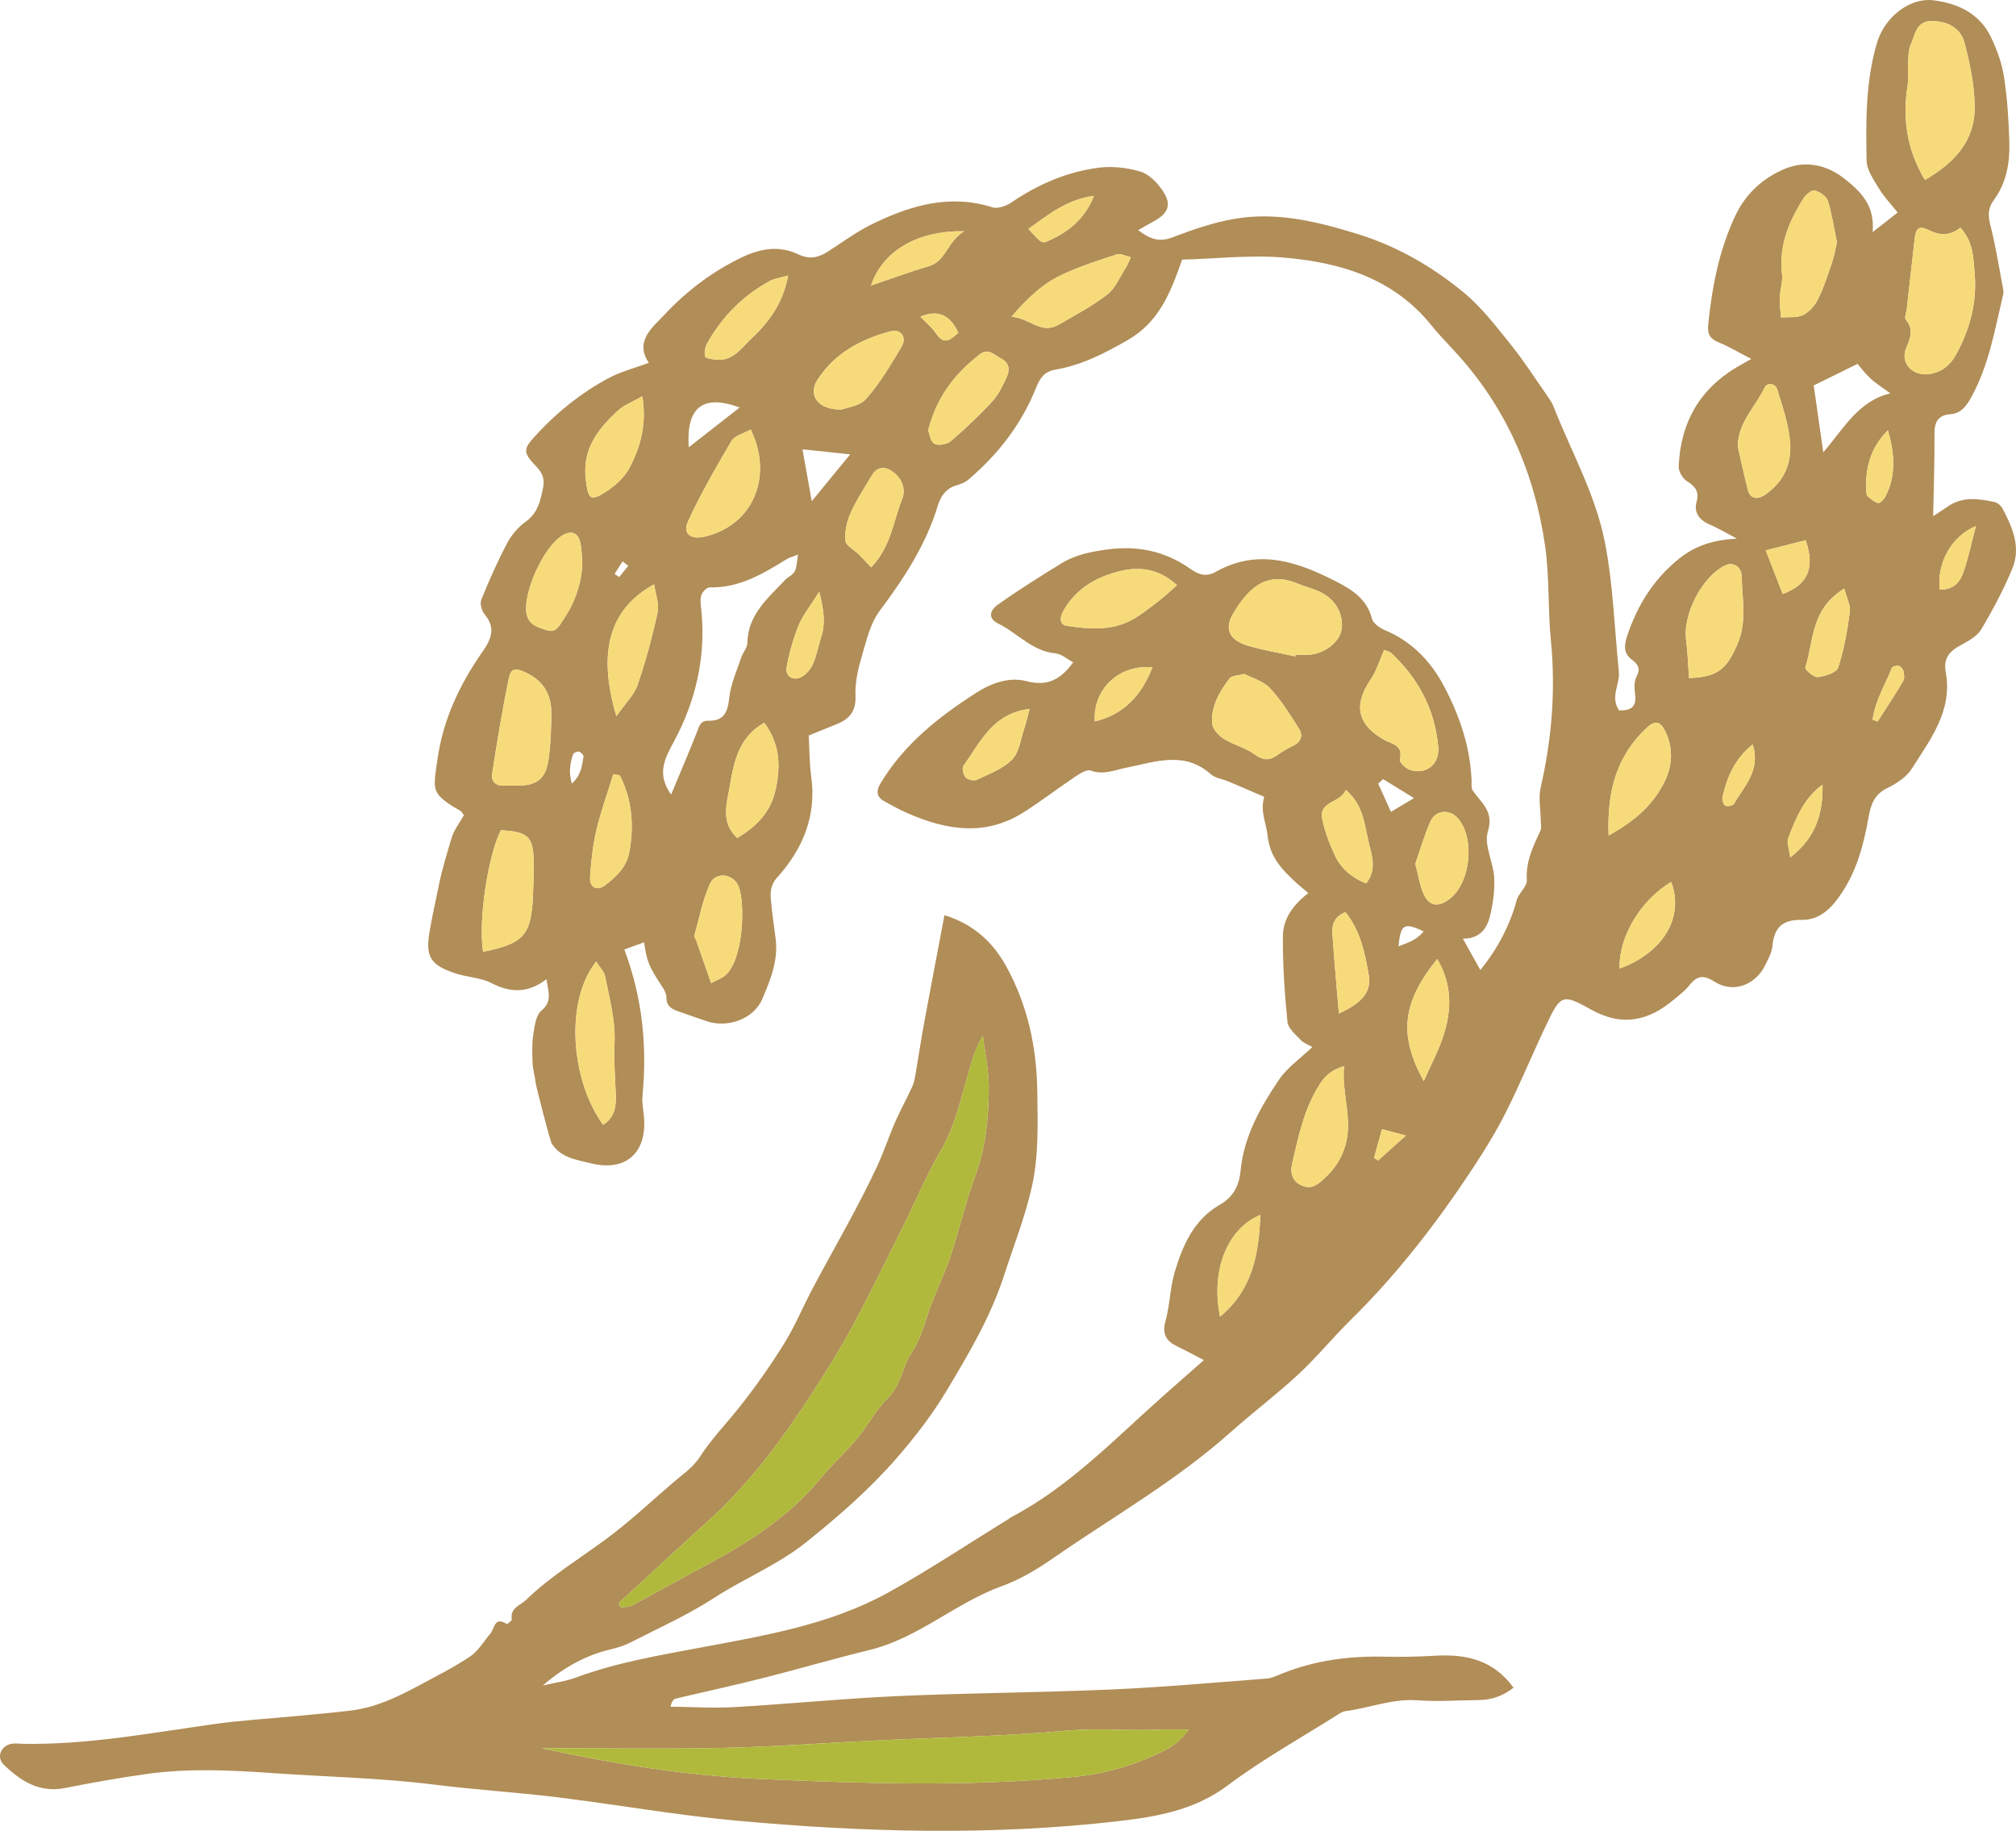 <svg xmlns="http://www.w3.org/2000/svg" id="_&#x30EC;&#x30A4;&#x30E4;&#x30FC;_1" width="102.03mm" height="92.634mm" viewBox="0 0 289.218 262.584"><path d="M169.59,37.23c-1.696,4.855-3.322,8.963-7.832,11.559-3.317,1.909-6.581,3.582-10.34,4.225-1.538.263-2.187,1.116-2.783,2.606-2.078,5.196-5.438,9.548-9.709,13.169-.46.39-1.083.649-1.674.811-1.529.42-2.306,1.573-2.713,2.918-1.706,5.638-4.848,10.416-8.341,15.094-1.438,1.926-1.981,4.579-2.688,6.972-.496,1.679-.853,3.491-.781,5.223.09,2.154-.832,3.309-2.66,4.038-1.274.508-2.543,1.03-4.05,1.641.109,1.921.091,3.934.361,5.907.775,5.653-1.208,10.377-4.881,14.454-1.022,1.134-1.004,2.228-.885,3.463.169,1.757.419,3.506.653,5.256.419,3.134-.738,5.968-1.906,8.711-1.223,2.872-4.95,4.205-7.977,3.192-1.314-.439-2.613-.923-3.925-1.367-.994-.336-1.871-.707-1.85-2.023.007-.468-.239-.995-.508-1.404-2.003-3.047-2.298-3.704-2.698-6.523-.936.339-1.822.66-2.839,1.029,2.61,6.936,3.29,13.883,2.604,20.999-.092.959.118,1.95.209,2.924.489,5.209-2.569,7.999-7.618,6.738-2.023-.505-4.29-.754-5.606-2.824-.24-.378-2.256-8.226-2.311-8.72-.105-.957-.394-1.9-.436-2.856-.06-1.356-.104-2.74.101-4.072.184-1.195.368-2.745,1.162-3.415,1.581-1.333,1.006-2.615.726-4.512-2.708,2.068-5.217,1.936-7.93.541-1.527-.785-3.421-.816-5.091-1.367-3.558-1.175-4.348-2.326-3.768-5.868.374-2.286.912-4.574,1.357-6.814.434-2.186,1.152-4.498,1.816-6.734.349-1.174,1.172-2.206,1.77-3.281-.189-.243-.299-.508-.497-.622-4.358-2.51-3.895-2.962-3.306-7.289.78-5.73,3.189-10.83,6.449-15.501,1.324-1.898,1.95-3.441.318-5.413-.416-.502-.692-1.528-.467-2.083,1.116-2.752,2.322-5.479,3.707-8.104.622-1.179,1.583-2.316,2.665-3.086,1.75-1.245,2.116-3.012,2.489-4.865.24-1.191-.023-2.059-.951-3.025-2.096-2.182-1.911-2.558.263-4.878,2.957-3.156,6.309-5.801,10.101-7.83,1.729-.925,3.691-1.416,5.761-2.182-2.088-3.11.521-5.062,2.232-6.895,3.186-3.414,6.918-6.242,11.197-8.275,2.65-1.259,5.322-1.683,8.023-.388,1.577.756,2.887.477,4.254-.407,2.114-1.367,4.164-2.882,6.415-3.976,5.437-2.643,11.053-4.307,17.19-2.361.767.243,1.977-.206,2.723-.714,3.816-2.599,7.969-4.387,12.521-4.973,1.931-.249,4.038-.002,5.917.537,1.188.341,2.328,1.474,3.091,2.538,1.554,2.167,1.079,3.469-1.366,4.752-.536.281-1.056.593-1.997,1.124,1.738,1.323,3.051,1.766,4.965,1.027,2.809-1.085,5.712-2.078,8.665-2.61,6.122-1.102,11.975.332,17.845,2.142,5.676,1.751,10.656,4.643,15.147,8.32,2.602,2.131,4.713,4.906,6.844,7.554,1.944,2.416,3.622,5.047,5.403,7.594.286.409.551.849.732,1.311,2.515,6.418,5.963,12.442,7.336,19.345,1.228,6.174,1.38,12.417,2.025,18.627.188,1.809-1.304,3.646.039,5.578,1.566.025,2.565-.399,2.289-2.322-.118-.818-.159-1.81.2-2.497.62-1.19.256-1.773-.688-2.485-1.139-.858-1.132-1.94-.665-3.338,1.481-4.435,3.796-8.188,7.498-11.147,2.414-1.93,5.041-2.677,8.247-2.854-1.283-.674-2.53-1.435-3.86-1.998-1.486-.628-2.324-1.733-1.926-3.203.431-1.592-.168-2.267-1.38-3.045-.605-.389-1.197-1.385-1.17-2.081.243-6.207,2.93-11.052,8.345-14.266.527-.313,1.067-.604,2.073-1.172-1.809-.936-3.17-1.763-4.627-2.357-1.239-.505-1.705-1.127-1.559-2.546.554-5.406,1.547-10.668,3.89-15.636,1.488-3.156,3.909-5.348,6.968-6.672,3.139-1.358,6.285-.614,8.887,1.508,2.124,1.731,4.192,3.662,3.844,7.512,1.576-1.234,2.508-1.963,3.594-2.813-1.016-1.277-1.977-2.263-2.666-3.411-.757-1.262-1.763-2.665-1.79-4.024-.113-5.663-.154-11.361,1.483-16.88,1.092-3.68,4.65-6.539,8.1-6.12,3.481.423,6.61,1.884,8.242,5.253.869,1.793,1.577,3.752,1.88,5.71.48,3.104.683,6.267.772,9.412.083,2.938-.415,5.813-2.23,8.276-.818,1.11-.86,2.19-.507,3.548.728,2.799,1.175,5.672,1.72,8.517.094.491.236,1.031.126,1.494-1.186,4.986-2.026,10.088-4.537,14.655-.664,1.207-1.437,2.396-3.081,2.509-1.748.121-2.247,1.153-2.233,2.837.033,3.873-.113,7.748-.19,11.781.635-.418,1.411-.914,2.171-1.433,2.085-1.424,4.347-1.08,6.593-.611.434.091.935.493,1.15.89,1.472,2.717,2.715,5.605,1.448,8.668-1.245,3.008-2.792,5.913-4.459,8.713-.593.996-1.856,1.686-2.945,2.271-1.6.859-2.517,1.871-2.152,3.846,1.025,5.538-2.207,9.676-4.893,13.907-.756,1.191-2.191,2.104-3.508,2.748-1.861.91-2.345,2.365-2.675,4.209-.712,3.979-1.721,7.838-4.14,11.262-1.429,2.024-3.041,3.473-5.501,3.429-2.687-.048-3.904,1.099-4.138,3.716-.086.96-.619,1.906-1.059,2.804-1.391,2.843-4.593,4.058-7.287,2.327-1.81-1.163-2.649-.641-3.727.705-.545.68-1.284,1.209-1.956,1.782-3.713,3.17-7.503,4.072-12.125,1.465-4.047-2.282-4.273-1.987-6.33,2.333-1.949,4.094-3.675,8.296-5.707,12.347-1.404,2.8-3.053,5.495-4.78,8.113-5.138,7.791-10.809,15.159-17.486,21.726-2.591,2.548-4.899,5.391-7.557,7.861-3.117,2.896-6.541,5.46-9.718,8.296-7.824,6.982-16.923,12.156-25.486,18.087-2.269,1.572-4.72,3.042-7.299,3.975-6.666,2.409-12.015,7.469-19.013,9.175-5.13,1.251-10.201,2.744-15.322,4.037-4.153,1.049-8.342,1.952-12.509,2.947-.299.071-.544.366-.74,1.153,3.074.03,6.159.233,9.221.057,7.812-.45,15.607-1.233,23.422-1.581,10.203-.454,20.424-.498,30.628-.944,7.425-.324,14.835-.998,22.248-1.564.73-.056,1.452-.401,2.149-.685,4.764-1.94,9.731-2.576,14.843-2.454,2.397.057,4.803-.001,7.197-.14,4.378-.253,8.299.554,11.244,4.581-1.466,1.174-3.121,1.768-5.029,1.781-2.9.018-5.816.249-8.697.032-3.631-.274-6.946,1.106-10.428,1.563-.353.046-.701.266-1.014.464-5.305,3.359-10.832,6.423-15.838,10.181-4.724,3.546-10.151,4.481-15.572,5.111-18.342,2.132-36.736,1.609-55.081-.073-8.528-.782-16.986-2.293-25.493-3.334-5.892-.721-11.828-1.083-17.717-1.822-7.646-.958-15.334-1.105-23-1.639-6.073-.423-12.078-.728-18.098.099-3.975.546-7.931,1.26-11.869,2.037-3.669.723-6.348-1.027-8.755-3.348-1.056-1.019-.484-2.586.935-2.968.583-.157,1.242-.038,1.867-.028,9.26.155,18.321-1.564,27.434-2.839,3.871-.541,7.786-.764,11.68-1.14,2.636-.254,5.277-.474,7.905-.797,3.559-.438,6.739-1.967,9.845-3.646,2.44-1.319,4.94-2.559,7.232-4.104,1.179-.795,1.968-2.174,2.92-3.3.608-.72.568-2.504,2.313-1.368.086.056.778-.463.749-.644-.268-1.676,1.215-1.996,2.061-2.817,3.521-3.415,7.72-5.926,11.626-8.83,3.228-2.4,6.188-5.164,9.235-7.802,1.41-1.221,3.069-2.32,4.043-3.841,1.633-2.548,3.707-4.678,5.568-7.008,2.363-2.958,4.552-6.08,6.554-9.294,1.572-2.523,2.708-5.315,4.108-7.95,3.098-5.834,6.465-11.54,9.248-17.52,1.016-2.183,1.764-4.576,2.793-6.808.725-1.573,1.554-3.098,2.269-4.675.252-.556.331-1.199.437-1.811.426-2.47.797-4.95,1.251-7.415.923-5.006,1.887-10.005,2.876-15.233,3.769,1.134,6.759,3.547,8.788,7.2,3.127,5.627,4.442,11.633,4.53,18.095.061,4.547.216,9.106-.75,13.509-.967,4.408-2.659,8.658-4.06,12.969-1.917,5.901-5.076,11.211-8.233,16.475-2.052,3.422-4.535,6.636-7.161,9.65-3.879,4.451-8.319,8.321-12.951,12.028-4.092,3.275-8.903,5.184-13.224,7.995-3.792,2.467-7.98,4.329-12.022,6.401-.886.454-1.876.748-2.851.98-3.61.862-6.763,2.641-9.682,5.174,1.608-.38,3.274-.601,4.814-1.167,5.83-2.146,11.909-3.165,17.979-4.303,9.179-1.72,18.469-3.276,26.766-7.866,5.909-3.269,11.545-7.032,17.302-10.575.107-.066.198-.158.308-.216,8.481-4.455,14.994-11.374,22.058-17.604,1.776-1.566,3.553-3.132,5.611-4.944-1.48-.762-2.637-1.392-3.823-1.96-1.578-.757-2.206-1.753-1.686-3.632.632-2.288.646-4.752,1.319-7.024,1.139-3.843,2.758-7.528,6.455-9.653,1.974-1.135,2.793-2.753,2.997-4.891.469-4.92,2.838-9.095,5.511-13.053,1.166-1.727,3.016-2.992,4.79-4.691-.529-.302-1.209-.519-1.64-.973-.754-.793-1.842-1.683-1.935-2.617-.409-4.099-.693-8.231-.655-12.347.023-2.44,1.466-4.465,3.647-6.136-.699-.596-1.253-1.034-1.769-1.514-2.007-1.865-3.771-3.639-4.084-6.8-.169-1.705-1.102-3.414-.469-5.493-1.777-.763-3.484-1.507-5.201-2.229-.816-.343-1.825-.446-2.444-.998-3.817-3.402-7.954-1.785-12.078-.967-1.688.334-3.318,1.102-5.177.425-.568-.207-1.562.44-2.232.888-2.494,1.667-4.874,3.509-7.407,5.113-5.485,3.475-11.072,2.552-16.625.119-1.152-.505-2.261-1.112-3.362-1.724-1.122-.624-1.163-1.495-.533-2.546,3.372-5.624,8.354-9.556,13.758-13.013,2.177-1.393,4.719-2.304,7.225-1.651,2.939.766,4.848-.198,6.665-2.712-.862-.454-1.664-1.194-2.527-1.275-3.373-.317-5.484-2.943-8.274-4.305-1.287-.628-1.347-1.736-.013-2.684,2.978-2.114,6.08-4.062,9.197-5.969,1.958-1.197,4.177-1.629,6.457-1.944,4.334-.598,8.302.209,11.87,2.71,1.245.873,2.305,1.305,3.782.473,6.061-3.413,11.769-1.404,17.294,1.44,2.209,1.137,4.38,2.499,5.072,5.298.166.671,1.121,1.334,1.863,1.646,3.919,1.649,6.633,4.51,8.56,8.199,2.184,4.18,3.673,8.569,3.871,13.331.021.494-.083,1.102.16,1.461,1.204,1.776,3.085,2.946,2.176,5.894-.591,1.915.788,4.365.908,6.596.099,1.852-.162,3.781-.616,5.587-.433,1.722-1.449,3.192-3.877,3.182.924,1.654,1.693,3.031,2.507,4.488,2.6-3.16,4.339-6.715,5.209-9.991.274-1.032,1.517-1.969,1.459-2.896-.168-2.66.897-4.839,1.959-7.093.189-.4.039-.963.035-1.451-.015-1.595-.349-3.262-.002-4.772,1.599-6.954,2.163-13.933,1.46-21.053-.445-4.507-.186-9.099-.831-13.569-1.53-10.601-5.686-20.082-13.063-28.011-1.118-1.202-2.255-2.393-3.286-3.668-5.432-6.712-13.009-8.975-21.084-9.668-4.826-.414-9.737.159-14.636.29ZM88.765,229.912c.105.224.211.448.316.672.586-.129,1.238-.135,1.748-.407,3.662-1.956,7.281-3.991,10.94-5.953,5.987-3.209,11.587-6.895,15.975-12.211,1.604-1.943,3.508-3.636,5.118-5.574,1.608-1.935,2.805-4.251,4.577-6.001,1.868-1.846,1.983-4.402,3.315-6.386,1.137-1.694,1.7-3.552,2.32-5.456.931-2.856,2.317-5.563,3.278-8.41,1.285-3.808,2.162-7.761,3.558-11.524,1.526-4.112,1.921-8.349,1.944-12.627.013-2.5-.545-5.004-.846-7.506-1.217,2.043-1.708,4.095-2.296,6.118-1.013,3.487-1.794,7.016-3.675,10.25-2.138,3.676-3.797,7.629-5.7,11.444-2.304,4.62-4.553,9.271-7,13.815-1.727,3.208-3.667,6.309-5.644,9.372-4.377,6.784-9.145,13.257-15.191,18.701-4.282,3.855-8.494,7.786-12.738,11.683ZM77.642,250.733c10.461,2.26,20.773,3.928,31.246,4.402,15.025.68,30.037,1.15,45.053-.274,4.739-.449,9.137-1.763,13.339-3.917,1.193-.611,2.132-1.411,3.257-2.88-1.926,0-3.294-.054-4.657.01-4.235.197-8.439-.26-12.721.134-9.13.84-18.325.974-27.493,1.417-7.31.353-14.614.907-21.928,1.064-8.696.187-17.398.044-26.098.044ZM276.152,25.814c4.213-2.448,7.175-5.603,7.139-10.447-.023-3.092-.662-6.24-1.463-9.246-.562-2.11-2.434-3.106-4.712-3.1-2.274.006-2.356,1.986-2.995,3.378-.347.755-.332,1.697-.385,2.561-.069,1.127.088,2.28-.082,3.386-.711,4.623-.152,9.002,2.499,13.468ZM281.245,32.647c-1.364,1.097-2.785,1.222-4.433.402-1.544-.769-1.963-.356-2.144,1.297-.368,3.362-.756,6.723-1.136,10.084-.054.477-.348,1.147-.137,1.397,1.179,1.401.707,2.569.07,4.093-.938,2.243,1.04,4.133,3.429,3.712,1.783-.314,2.934-1.324,3.75-2.818,1.965-3.6,2.998-7.458,2.645-11.554-.188-2.183-.152-4.533-2.043-6.612ZM96.279,113.963c1.331-3.198,2.551-6.037,3.683-8.91.333-.844.463-1.707,1.656-1.68,2.262.051,2.786-1.25,3.005-3.307.208-1.955,1.077-3.844,1.706-5.746.236-.714.871-1.376.883-2.07.071-4.084,2.945-6.44,5.405-9.057.429-.456,1.129-.728,1.397-1.244.314-.606.292-1.385.472-2.408-.885.348-1.262.437-1.575.629-3.425,2.104-6.841,4.181-11.1,4.076-.416-.01-1.085.68-1.22,1.161-.192.687-.033,1.485.038,2.229.633,6.644-.805,12.869-3.934,18.701-1.268,2.364-2.575,4.608-.417,7.624ZM185.819,94.142c.016-.083.032-.167.048-.25.75,0,1.512.084,2.249-.016,2.245-.305,4.315-2.022,4.4-4.001.085-1.973-.903-3.685-2.62-4.699-1.168-.691-2.565-.986-3.836-1.513-4.682-1.941-7.289,1.229-9.132,4.303-1.328,2.213-.554,3.816,1.943,4.589,2.263.7,4.629,1.072,6.949,1.588ZM198.568,93.22c-.702,1.58-1.106,3.033-1.914,4.207-2.515,3.654-1.944,6.491,1.88,8.662,1.102.626,2.837.748,2.289,2.858-.092.354.795,1.23,1.384,1.445,2.27.828,4.35-.729,4.132-3.223-.468-5.362-2.832-9.853-6.76-13.516-.253-.236-.672-.294-1.01-.434ZM74.043,112.673c2.969.053,4.271-.914,4.673-3.897.297-2.201.381-4.445.372-6.669-.011-2.583-1.214-4.499-3.62-5.634-1.526-.721-2.172-.68-2.495.901-.923,4.52-1.671,9.078-2.376,13.638-.14.906.404,1.7,1.566,1.664.626-.019,1.253-.003,1.88-.003ZM263.53,34.752c-.431-2.072-.712-4.069-1.313-5.966-.206-.65-1.153-1.293-1.875-1.466-.432-.103-1.266.595-1.607,1.131-2.107,3.317-3.572,6.819-3.082,10.912.13,1.086-.294,2.227-.334,3.347-.033.939.123,1.884.195,2.826,1.068-.095,2.27.08,3.168-.363.896-.442,1.71-1.393,2.164-2.315.825-1.676,1.393-3.484,1.994-5.263.314-.929.47-1.911.691-2.845ZM69.303,136.517c5.858-1.201,6.898-2.391,7.159-7.997.07-1.504.103-3.011.106-4.517.009-3.985-.682-4.694-4.72-4.928-1.869,3.747-3.248,12.943-2.546,17.442ZM178.511,96.652c-.957.265-1.787.236-2.086.621-1.469,1.892-2.693,4-2.534,6.468.051.791.923,1.748,1.676,2.227,1.367.87,3.07,1.242,4.362,2.191,1.232.904,2.156.986,3.335.123.698-.511,1.471-.935,2.249-1.318,1.146-.564,1.46-1.491.831-2.477-1.277-2.003-2.546-4.061-4.153-5.785-.952-1.021-2.543-1.446-3.681-2.051ZM242.308,97.256c4.161-.156,5.403-1.293,6.95-4.873,1.401-3.243.664-6.463.609-9.688-.025-1.474-1.272-2.12-2.327-1.623-3.333,1.571-6.142,6.998-5.645,10.732.23,1.725.27,3.474.414,5.452ZM85.532,137.908c-4.488,5.6-3.713,16.918.995,23.422,1.58-.993,1.881-2.52,1.821-4.219-.087-2.488-.311-4.985-.19-7.464.161-3.304-.718-6.424-1.339-9.591-.129-.656-.716-1.222-1.288-2.148ZM107.695,61.596c-1.119.637-2.32.908-2.747,1.634-2.218,3.774-4.426,7.579-6.244,11.554-.826,1.805.416,2.688,2.552,2.147,7.143-1.807,9.571-8.98,6.438-15.335ZM192.816,152.913c-2.359.679-3.2,2.021-4.104,3.643-1.817,3.26-2.506,6.817-3.345,10.339-.283,1.186-.073,2.518,1.411,3.151,1.288.549,2.165-.074,3.037-.858,1.489-1.337,2.562-2.769,3.178-4.856,1.136-3.848-.544-7.421-.178-11.42ZM249.316,64.101c.474,2.065.911,4.14,1.438,6.191.276,1.072,1.131,1.377,2.049.903.748-.386,1.424-.983,2.006-1.604,1.656-1.765,2.205-4.074,1.992-6.293-.244-2.541-1.082-5.045-1.855-7.505-.235-.747-1.407-1.032-1.806-.178-1.286,2.755-3.872,4.984-3.825,8.485ZM168.857,83.927c-3.43-3.111-6.882-2.581-10.073-1.439-2.538.909-4.83,2.598-6.239,5.127-.499.895-.612,1.972.493,2.138,3.098.467,6.28.758,9.199-.773,1.415-.742,2.678-1.789,3.963-2.76.865-.653,1.647-1.415,2.657-2.293ZM145.12,45.42c2.679.252,4.28,2.603,6.766,1.147,2.352-1.378,4.799-2.648,6.941-4.307,1.172-.908,1.817-2.509,2.66-3.822.306-.477.499-1.026.743-1.542-.674-.152-1.44-.589-2.007-.406-2.619.842-5.256,1.7-7.748,2.852-2.724,1.259-4.952,3.242-7.356,6.079ZM230.773,119.833c4.021-2.207,6.616-4.684,8.158-7.994,1.008-2.165,1.102-4.657-.024-6.954-.693-1.413-1.48-1.612-2.631-.536-4.228,3.953-5.77,8.91-5.503,15.485ZM120.724,58.741c.68-.274,2.596-.478,3.537-1.543,1.969-2.229,3.517-4.857,5.055-7.431.841-1.407-.06-2.651-1.607-2.238-4.217,1.126-7.968,3.135-10.41,6.904-1.417,2.186-.071,4.335,3.426,4.306ZM109.653,103.654c-3.587,2.003-4.332,5.441-4.92,8.892-.444,2.611-1.419,5.387,1.03,7.649,2.881-1.755,4.884-3.77,5.571-7.223.679-3.414.475-6.358-1.681-9.318ZM88.426,102.725c1.324-1.896,2.559-3.062,3.046-4.483,1.167-3.406,2.111-6.905,2.87-10.426.26-1.206-.298-2.588-.5-4.014-6.354,3.481-8.184,9.588-5.415,18.923ZM133.148,61.735c.204.48.337,1.6.911,1.914.568.31,1.813.077,2.358-.39,2.077-1.779,4.078-3.669,5.929-5.68.91-.989,1.534-2.289,2.099-3.534.434-.956.359-2.004-.764-2.581-.954-.49-1.874-1.599-3.053-.694-3.569,2.736-6.251,6.124-7.479,10.966ZM83.543,80.771c-.09-.995-.076-2.014-.296-2.98-.322-1.413-1.286-1.753-2.527-1.025-2.677,1.57-5.638,8.071-5.204,11.107.254,1.776,1.633,2.081,2.885,2.501,1.339.449,1.754-.5,2.453-1.546,1.661-2.487,2.571-5.099,2.689-8.057ZM92.152,56.837c-1.427.815-2.616,1.242-3.473,2.03-2.886,2.652-5.184,5.53-4.638,9.947.325,2.623.568,3.169,2.713,1.826,1.419-.888,2.858-2.163,3.604-3.616,1.482-2.887,2.452-6.024,1.793-10.187ZM102.02,141.003c.912-.483,1.507-.684,1.963-1.057,2.738-2.243,2.951-10.511,1.957-12.868-.758-1.797-3.309-2.079-4.089-.332-1.045,2.341-1.538,4.93-2.234,7.422-.054.194.171.461.254.698.661,1.882,1.319,3.765,2.149,6.138ZM203.036,123.896c.463,1.735.646,3.124,1.204,4.342.799,1.744,2.08,1.917,3.665.737,3.066-2.282,3.757-8.736,1.243-11.616-1.177-1.349-3.211-1.199-3.94.464-.889,2.028-1.507,4.174-2.173,6.074ZM124.976,81.378c2.875-3.005,3.182-6.655,4.46-9.834.535-1.331-.004-2.975-1.449-3.951-1.128-.762-2.19-.61-2.867.523-1.078,1.802-2.248,3.57-3.1,5.478-.541,1.209-.856,2.671-.73,3.967.07.714,1.272,1.309,1.944,1.976.519.516,1.008,1.063,1.742,1.842ZM204.253,155.06c1.042-2.352,2.073-4.272,2.756-6.309,1.26-3.757,1.376-7.491-.82-11.207-5.045,6.232-5.574,10.913-1.936,17.517ZM261.57,64.875c3.001-3.492,5.05-7.379,9.619-8.456-1.147-.849-2.073-1.419-2.854-2.143-.8-.742-1.459-1.637-1.85-2.086-2.402,1.18-4.44,2.182-6.287,3.089.437,3.061.861,6.024,1.371,9.597ZM88.917,111.198c-.31-.056-.621-.111-.931-.166-.827,2.69-1.793,5.348-2.436,8.081-.514,2.185-.747,4.455-.893,6.7-.098,1.506,1.006,2.048,2.211,1.112,1.576-1.225,3.031-2.554,3.423-4.735.691-3.849.394-7.512-1.372-10.992ZM113.071,39.517c-1.234.352-1.978.43-2.586.759-3.849,2.084-6.837,5.076-8.989,8.876-.322.568-.499,1.385-.344,1.982.074.283,1.084.404,1.682.454,2.294.192,3.463-1.599,4.853-2.914,2.484-2.352,4.588-4.969,5.384-9.157ZM195.978,126.704c1.599-1.939.815-4.057.389-5.843-.611-2.559-.775-5.468-3.304-7.569-.742,1.908-3.898,1.567-3.368,4.18.368,1.813,1.049,3.6,1.844,5.279.876,1.848,2.402,3.134,4.438,3.953ZM264.59,84.411c-4.85,2.939-4.373,7.545-5.605,11.345-.085.262,1.23,1.421,1.798,1.354,1.05-.123,2.682-.632,2.92-1.358.842-2.569,1.312-5.281,1.676-7.973.129-.955-.447-2.006-.79-3.368ZM192.076,145.361c3.418-1.554,4.68-3.172,4.288-5.503-.536-3.182-1.206-6.364-3.336-9.034-1.464.545-1.968,1.664-1.884,2.965.238,3.712.589,7.418.932,11.571ZM232.352,138.917c6.28-2.304,9.292-7.367,7.396-12.432-4.438,2.685-7.551,7.918-7.396,12.432ZM180.811,174.25c-4.706,1.925-7.15,7.92-5.781,14.593,4.745-3.957,5.559-9.1,5.781-14.593ZM147.71,101.672c-5.328.646-7.077,4.807-9.494,8.163-.24.333-.024,1.292.311,1.655.316.342,1.196.548,1.607.351,1.765-.844,3.744-1.566,5.066-2.905,1.026-1.039,1.218-2.918,1.736-4.438.272-.797.448-1.626.772-2.827ZM138.3,33.161c-6.564-.097-11.642,2.718-13.341,7.793,2.986-1.011,5.622-1.987,8.31-2.788,2.453-.731,2.537-3.39,5.031-5.005ZM117.533,84.869c-1.294,2.064-2.357,3.35-2.959,4.823-.784,1.919-1.357,3.959-1.721,6.001-.238,1.333.972,2.053,2.195,1.364.674-.38,1.285-1.126,1.592-1.849.532-1.252.781-2.621,1.194-3.928.612-1.94.35-3.809-.301-6.412ZM165.336,95.706c-4.817-.424-8.56,3.122-8.28,7.77,4.252-1.034,6.733-3.806,8.28-7.77ZM255.749,85.192c3.862-1.417,4.555-3.987,3.303-7.708-1.838.465-3.703.936-5.742,1.451.887,2.274,1.604,4.115,2.439,6.256ZM270.84,61.712c-2.548,2.532-3.36,5.627-3.063,9.094.01.122.044.287.128.35.488.364.958.855,1.509.985.271.064.836-.486,1.043-.877,1.594-3.022,1.356-6.208.383-9.552ZM147.534,32.831c1.833,1.998,1.895,2.137,2.811,1.732,2.874-1.272,5.259-3.091,6.599-6.475-3.857.521-6.443,2.622-9.41,4.743ZM115.123,64.442c.451,2.522.829,4.635,1.332,7.444,2.104-2.563,3.683-4.487,5.519-6.724-2.422-.255-4.264-.448-6.851-.72ZM261.461,112.541c-2.686,1.942-3.82,4.815-4.92,7.666-.247.641.138,1.526.29,2.773,3.763-2.907,4.709-6.437,4.631-10.439ZM278.263,84.571c2.169.035,3.004-1.241,3.481-2.688.677-2.054,1.133-4.18,1.728-6.442-3.5,1.478-5.603,5.212-5.209,9.131ZM106.111,58.445c-5.284-1.959-7.693-.01-7.306,5.713,2.36-1.845,4.671-3.652,7.306-5.713ZM251.442,106.77c-2.625,2.109-3.689,4.729-4.329,7.564-.086.379.122,1.065.407,1.22.294.161,1.097-.009,1.249-.277,1.433-2.532,3.865-4.745,2.674-8.508ZM132.041,45.425c.917.961,1.706,1.577,2.223,2.371,1.231,1.892,2.17.815,3.22-.067q-1.761-3.897-5.443-2.304ZM268.651,103.229c.239.086.478.171.718.257,1.235-1.936,2.503-3.851,3.674-5.824.216-.364.124-.979.014-1.441-.069-.291-.401-.663-.677-.725-.301-.067-.898.093-.981.304-.963,2.458-2.42,4.761-2.749,7.429ZM198.418,111.745c-.234.214-.469.427-.703.641.578,1.277,1.156,2.555,1.835,4.056,1.186-.708,2.084-1.244,3.309-1.975-1.724-1.056-3.083-1.889-4.441-2.722ZM197.118,166.079c.198.122.395.243.593.365,1.247-1.123,2.495-2.247,3.98-3.584-1.257-.334-2.274-.604-3.431-.911-.427,1.546-.785,2.838-1.142,4.13ZM200.633,135.734c1.37-.544,2.665-.923,3.599-2.169-2.831-1.301-3.295-1.021-3.599,2.169ZM82.038,112.379c1.355-1.217,1.465-2.579,1.672-3.861.035-.215-.392-.66-.669-.723-.248-.057-.78.205-.848.429-.376,1.233-.654,2.498-.154,4.156ZM88.165,82.314c.223.152.445.304.668.456.433-.541.866-1.082,1.299-1.623-.271-.211-.541-.422-.812-.633-.385.6-.77,1.201-1.155,1.801Z" style="fill:#b18d57; stroke-width:0px;"></path><path d="M88.765,229.912c4.244-3.897,8.456-7.828,12.738-11.683,6.045-5.443,10.813-11.917,15.191-18.701,1.977-3.064,3.917-6.165,5.644-9.372,2.446-4.544,4.696-9.195,7-13.815,1.902-3.815,3.562-7.768,5.7-11.444,1.881-3.234,2.662-6.762,3.675-10.25.588-2.023,1.079-4.075,2.296-6.118.301,2.502.86,5.006.846,7.506-.023,4.278-.418,8.515-1.944,12.627-1.397,3.763-2.273,7.715-3.558,11.524-.961,2.848-2.346,5.555-3.278,8.41-.621,1.904-1.183,3.761-2.32,5.456-1.332,1.984-1.447,4.54-3.315,6.386-1.771,1.75-2.969,4.066-4.577,6.001-1.61,1.938-3.514,3.632-5.118,5.574-4.389,5.316-9.989,9.002-15.975,12.211-3.659,1.961-7.278,3.997-10.94,5.953-.51.272-1.162.278-1.748.407-.105-.224-.211-.448-.316-.672Z" style="fill:#b0b93c; stroke-width:0px;"></path><path d="M77.642,250.733c8.7,0,17.402.143,26.098-.044,7.314-.157,14.618-.711,21.928-1.064,9.168-.443,18.363-.577,27.493-1.417,4.282-.394,8.486.063,12.721-.134,1.363-.063,2.731-.01,4.657-.01-1.125,1.469-2.064,2.269-3.257,2.88-4.203,2.154-8.6,3.468-13.339,3.917-15.017,1.424-30.028.954-45.053.274-10.474-.474-20.785-2.142-31.246-4.402Z" style="fill:#b0b93c; stroke-width:0px;"></path><path d="M276.152,25.814c-2.651-4.466-3.209-8.844-2.499-13.468.17-1.106.013-2.259.082-3.386.053-.864.039-1.806.385-2.561.639-1.392.721-3.372,2.995-3.378,2.278-.006,4.15.989,4.712,3.1.801,3.006,1.44,6.154,1.463,9.246.036,4.844-2.926,7.999-7.139,10.447Z" style="fill:#f7db7a; stroke-width:0px;"></path><path d="M281.245,32.647c1.891,2.079,1.854,4.429,2.043,6.612.353,4.095-.679,7.954-2.645,11.554-.816,1.494-1.968,2.504-3.75,2.818-2.388.421-4.366-1.469-3.429-3.712.637-1.524,1.11-2.693-.07-4.093-.21-.25.083-.92.137-1.397.381-3.361.768-6.721,1.136-10.084.181-1.652.6-2.066,2.144-1.297,1.647.82,3.068.695,4.433-.402Z" style="fill:#f7db7a; stroke-width:0px;"></path><path d="M185.819,94.142c-2.32-.516-4.685-.888-6.949-1.588-2.496-.772-3.27-2.375-1.943-4.589,1.843-3.073,4.451-6.244,9.132-4.303,1.272.527,2.668.823,3.836,1.513,1.716,1.014,2.704,2.726,2.62,4.699-.085,1.979-2.155,3.695-4.4,4.001-.737.1-1.499.016-2.249.016-.016.083-.032.167-.048.25Z" style="fill:#f7db7a; stroke-width:0px;"></path><path d="M198.568,93.22c.339.14.757.198,1.01.434,3.928,3.663,6.292,8.154,6.76,13.516.218,2.493-1.863,4.05-4.132,3.223-.588-.215-1.476-1.091-1.384-1.445.548-2.11-1.187-2.233-2.289-2.858-3.824-2.171-4.395-5.008-1.88-8.662.808-1.174,1.212-2.627,1.914-4.207Z" style="fill:#f7db7a; stroke-width:0px;"></path><path d="M74.043,112.673c-.627,0-1.254-.016-1.88.003-1.162.036-1.706-.758-1.566-1.664.705-4.56,1.453-9.118,2.376-13.638.323-1.581.969-1.621,2.495-.901,2.405,1.136,3.609,3.052,3.62,5.634.009,2.224-.076,4.468-.372,6.669-.402,2.983-1.704,3.95-4.673,3.897Z" style="fill:#f7db7a; stroke-width:0px;"></path><path d="M263.53,34.752c-.221.934-.377,1.916-.691,2.845-.601,1.778-1.17,3.586-1.994,5.263-.454.923-1.268,1.873-2.164,2.315-.897.442-2.099.267-3.168.363-.072-.942-.228-1.888-.195-2.826.04-1.12.464-2.262.334-3.347-.489-4.093.976-7.595,3.082-10.912.341-.536,1.175-1.234,1.607-1.131.722.173,1.669.816,1.875,1.466.601,1.896.883,3.894,1.313,5.966Z" style="fill:#f7db7a; stroke-width:0px;"></path><path d="M69.303,136.517c-.703-4.499.677-13.695,2.546-17.442,4.038.233,4.729.942,4.72,4.928-.003,1.506-.036,3.013-.106,4.517-.261,5.606-1.301,6.796-7.159,7.997Z" style="fill:#f7db7a; stroke-width:0px;"></path><path d="M178.511,96.652c1.138.605,2.729,1.03,3.681,2.051,1.607,1.723,2.875,3.782,4.153,5.785.629.986.315,1.913-.831,2.477-.779.383-1.551.807-2.249,1.318-1.179.863-2.104.781-3.335-.123-1.292-.949-2.996-1.321-4.362-2.191-.753-.479-1.625-1.436-1.676-2.227-.158-2.468,1.065-4.576,2.534-6.468.299-.384,1.129-.356,2.086-.621Z" style="fill:#f7db7a; stroke-width:0px;"></path><path d="M242.308,97.256c-.144-1.977-.184-3.727-.414-5.452-.497-3.734,2.312-9.16,5.645-10.732,1.055-.498,2.302.149,2.327,1.623.055,3.225.793,6.444-.609,9.688-1.547,3.58-2.789,4.717-6.95,4.873Z" style="fill:#f7db7a; stroke-width:0px;"></path><path d="M85.532,137.908c.572.925,1.16,1.492,1.288,2.148.621,3.167,1.5,6.287,1.339,9.591-.121,2.479.103,4.976.19,7.464.059,1.699-.241,3.226-1.821,4.219-4.708-6.504-5.484-17.822-.995-23.422Z" style="fill:#f7db7a; stroke-width:0px;"></path><path d="M107.695,61.596c3.133,6.355.705,13.528-6.438,15.335-2.137.541-3.378-.342-2.552-2.147,1.818-3.974,4.026-7.779,6.244-11.554.427-.726,1.628-.997,2.747-1.634Z" style="fill:#f7db7a; stroke-width:0px;"></path><path d="M192.816,152.913c-.367,3.998,1.314,7.572.178,11.42-.616,2.087-1.69,3.518-3.178,4.856-.872.784-1.75,1.406-3.037.858-1.485-.633-1.694-1.964-1.411-3.151.84-3.522,1.529-7.079,3.345-10.339.904-1.623,1.745-2.965,4.104-3.643Z" style="fill:#f7db7a; stroke-width:0px;"></path><path d="M249.316,64.101c-.047-3.5,2.54-5.73,3.825-8.485.399-.855,1.571-.57,1.806.178.773,2.46,1.611,4.963,1.855,7.505.213,2.219-.336,4.529-1.992,6.293-.583.621-1.259,1.217-2.006,1.604-.917.474-1.773.169-2.049-.903-.527-2.052-.964-4.126-1.438-6.191Z" style="fill:#f7db7a; stroke-width:0px;"></path><path d="M168.857,83.927c-1.009.878-1.792,1.64-2.657,2.293-1.285.971-2.548,2.018-3.963,2.76-2.919,1.531-6.101,1.24-9.199.773-1.104-.166-.991-1.244-.493-2.138,1.409-2.529,3.701-4.219,6.239-5.127,3.19-1.142,6.643-1.672,10.073,1.439Z" style="fill:#f7db7a; stroke-width:0px;"></path><path d="M145.12,45.42c2.404-2.837,4.633-4.82,7.356-6.079,2.492-1.152,5.128-2.01,7.748-2.852.567-.182,1.333.255,2.007.406-.244.516-.437,1.066-.743,1.542-.844,1.314-1.488,2.914-2.66,3.822-2.142,1.659-4.589,2.929-6.941,4.307-2.486,1.456-4.087-.895-6.766-1.147Z" style="fill:#f7db7a; stroke-width:0px;"></path><path d="M230.773,119.833c-.267-6.575,1.275-11.532,5.503-15.485,1.15-1.075,1.938-.877,2.631.536,1.126,2.298,1.033,4.789.024,6.954-1.542,3.311-4.137,5.787-8.158,7.994Z" style="fill:#f7db7a; stroke-width:0px;"></path><path d="M120.724,58.741c-3.497.028-4.843-2.12-3.426-4.306,2.442-3.769,6.193-5.778,10.41-6.904,1.547-.413,2.448.831,1.607,2.238-1.538,2.573-3.085,5.201-5.055,7.431-.941,1.065-2.857,1.269-3.537,1.543Z" style="fill:#f7db7a; stroke-width:0px;"></path><path d="M109.653,103.654c2.155,2.96,2.359,5.904,1.681,9.318-.686,3.453-2.69,5.467-5.571,7.223-2.449-2.262-1.474-5.038-1.03-7.649.587-3.451,1.333-6.889,4.92-8.892Z" style="fill:#f7db7a; stroke-width:0px;"></path><path d="M88.426,102.725c-2.769-9.334-.939-15.442,5.415-18.923.202,1.426.76,2.808.5,4.014-.759,3.521-1.703,7.019-2.87,10.426-.487,1.421-1.722,2.586-3.046,4.483Z" style="fill:#f7db7a; stroke-width:0px;"></path><path d="M133.148,61.735c1.228-4.842,3.911-8.23,7.479-10.966,1.179-.904,2.1.205,3.053.694,1.124.577,1.198,1.624.764,2.581-.565,1.245-1.188,2.545-2.099,3.534-1.852,2.012-3.852,3.901-5.929,5.68-.545.466-1.79.7-2.358.39-.574-.313-.707-1.434-.911-1.914Z" style="fill:#f7db7a; stroke-width:0px;"></path><path d="M83.543,80.771c-.118,2.958-1.028,5.569-2.689,8.057-.699,1.046-1.113,1.996-2.453,1.546-1.251-.42-2.63-.725-2.885-2.501-.435-3.037,2.527-9.538,5.204-11.107,1.241-.728,2.206-.388,2.527,1.025.22.966.205,1.985.296,2.98Z" style="fill:#f7db7a; stroke-width:0px;"></path><path d="M92.152,56.837c.658,4.163-.311,7.3-1.793,10.187-.746,1.453-2.185,2.729-3.604,3.616-2.146,1.343-2.389.797-2.713-1.826-.547-4.417,1.752-7.296,4.638-9.947.857-.788,2.046-1.215,3.473-2.03Z" style="fill:#f7db7a; stroke-width:0px;"></path><path d="M102.02,141.003c-.83-2.373-1.488-4.256-2.149-6.138-.083-.237-.309-.504-.254-.698.695-2.492,1.188-5.081,2.234-7.422.78-1.747,3.331-1.465,4.089.332.995,2.358.781,10.625-1.957,12.868-.455.373-1.051.575-1.963,1.057Z" style="fill:#f7db7a; stroke-width:0px;"></path><path d="M203.036,123.896c.667-1.9,1.284-4.046,2.173-6.074.729-1.663,2.763-1.813,3.94-.464,2.513,2.881,1.822,9.335-1.243,11.616-1.585,1.18-2.866,1.008-3.665-.737-.558-1.218-.741-2.607-1.204-4.342Z" style="fill:#f7db7a; stroke-width:0px;"></path><path d="M124.976,81.378c-.734-.779-1.223-1.326-1.742-1.842-.672-.668-1.874-1.262-1.944-1.976-.127-1.296.189-2.757.73-3.967.853-1.907,2.022-3.676,3.1-5.478.678-1.132,1.74-1.285,2.867-.523,1.445.977,1.984,2.62,1.449,3.951-1.278,3.179-1.585,6.829-4.46,9.834Z" style="fill:#f7db7a; stroke-width:0px;"></path><path d="M204.253,155.06c-3.638-6.603-3.109-11.284,1.936-17.517,2.196,3.717,2.08,7.45.82,11.207-.683,2.037-1.714,3.957-2.756,6.309Z" style="fill:#f7db7a; stroke-width:0px;"></path><path d="M88.917,111.198c1.767,3.48,2.063,7.143,1.372,10.992-.391,2.181-1.847,3.51-3.423,4.735-1.204.936-2.309.395-2.211-1.112.147-2.246.379-4.516.893-6.7.643-2.733,1.61-5.391,2.436-8.081.31.055.621.111.931.166Z" style="fill:#f7db7a; stroke-width:0px;"></path><path d="M113.071,39.517c-.795,4.188-2.9,6.805-5.384,9.157-1.389,1.315-2.558,3.106-4.853,2.914-.598-.05-1.608-.171-1.682-.454-.156-.598.022-1.414.344-1.982,2.152-3.799,5.14-6.792,8.989-8.876.608-.329,1.352-.407,2.586-.759Z" style="fill:#f7db7a; stroke-width:0px;"></path><path d="M195.978,126.704c-2.037-.819-3.563-2.105-4.438-3.953-.795-1.679-1.476-3.466-1.844-5.279-.53-2.612,2.626-2.272,3.368-4.18,2.529,2.101,2.693,5.01,3.304,7.569.426,1.786,1.21,3.904-.389,5.843Z" style="fill:#f7db7a; stroke-width:0px;"></path><path d="M264.59,84.411c.344,1.362.92,2.413.79,3.368-.364,2.692-.834,5.404-1.676,7.973-.238.726-1.871,1.235-2.92,1.358-.569.067-1.883-1.093-1.798-1.354,1.232-3.8.755-8.405,5.605-11.345Z" style="fill:#f7db7a; stroke-width:0px;"></path><path d="M192.076,145.361c-.343-4.153-.694-7.859-.932-11.571-.084-1.301.42-2.42,1.884-2.965,2.13,2.67,2.8,5.851,3.336,9.034.393,2.331-.869,3.949-4.288,5.503Z" style="fill:#f7db7a; stroke-width:0px;"></path><path d="M232.352,138.917c-.155-4.515,2.958-9.747,7.396-12.432,1.896,5.065-1.116,10.128-7.396,12.432Z" style="fill:#f7db7a; stroke-width:0px;"></path><path d="M180.811,174.25c-.222,5.493-1.036,10.636-5.781,14.593-1.369-6.673,1.075-12.668,5.781-14.593Z" style="fill:#f7db7a; stroke-width:0px;"></path><path d="M147.71,101.672c-.324,1.201-.501,2.03-.772,2.827-.518,1.521-.71,3.399-1.736,4.438-1.322,1.339-3.301,2.061-5.066,2.905-.411.197-1.291-.009-1.607-.351-.335-.363-.551-1.322-.311-1.655,2.416-3.357,4.166-7.518,9.494-8.163Z" style="fill:#f7db7a; stroke-width:0px;"></path><path d="M138.3,33.161c-2.494,1.615-2.577,4.274-5.031,5.005-2.688.801-5.325,1.777-8.31,2.788,1.699-5.075,6.777-7.89,13.341-7.793Z" style="fill:#f7db7a; stroke-width:0px;"></path><path d="M117.533,84.869c.65,2.603.913,4.472.301,6.412-.412,1.306-.662,2.676-1.194,3.928-.307.722-.918,1.469-1.592,1.849-1.223.689-2.433-.031-2.195-1.364.364-2.042.937-4.082,1.721-6.001.602-1.474,1.665-2.759,2.959-4.823Z" style="fill:#f7db7a; stroke-width:0px;"></path><path d="M165.336,95.706c-1.547,3.965-4.028,6.737-8.28,7.77-.28-4.648,3.463-8.194,8.28-7.77Z" style="fill:#f7db7a; stroke-width:0px;"></path><path d="M255.749,85.192c-.835-2.141-1.553-3.982-2.439-6.256,2.039-.515,3.904-.987,5.742-1.451,1.253,3.72.559,6.29-3.303,7.708Z" style="fill:#f7db7a; stroke-width:0px;"></path><path d="M270.84,61.712c.973,3.344,1.212,6.529-.383,9.552-.206.391-.771.941-1.043.877-.551-.13-1.021-.621-1.509-.985-.084-.063-.118-.228-.128-.35-.297-3.467.515-6.562,3.063-9.094Z" style="fill:#f7db7a; stroke-width:0px;"></path><path d="M147.534,32.831c2.967-2.121,5.553-4.222,9.41-4.743-1.34,3.384-3.725,5.203-6.599,6.475-.917.405-.978.267-2.811-1.732Z" style="fill:#f7db7a; stroke-width:0px;"></path><path d="M261.461,112.541c.078,4.002-.868,7.532-4.631,10.439-.152-1.247-.537-2.132-.29-2.773,1.101-2.851,2.234-5.725,4.92-7.666Z" style="fill:#f7db7a; stroke-width:0px;"></path><path d="M278.263,84.571c-.395-3.919,1.709-7.653,5.209-9.131-.595,2.262-1.051,4.389-1.728,6.442-.477,1.447-1.312,2.724-3.481,2.688Z" style="fill:#f7db7a; stroke-width:0px;"></path><path d="M251.442,106.77c1.192,3.762-1.24,5.976-2.674,8.508-.152.268-.954.438-1.249.277-.284-.156-.492-.841-.407-1.22.64-2.835,1.704-5.456,4.329-7.564Z" style="fill:#f7db7a; stroke-width:0px;"></path><path d="M132.041,45.425q3.682-1.593,5.443,2.304c-1.05.882-1.988,1.959-3.22.067-.517-.794-1.306-1.41-2.223-2.371Z" style="fill:#f7db7a; stroke-width:0px;"></path><path d="M268.651,103.229c.329-2.668,1.786-4.971,2.749-7.429.083-.212.679-.372.981-.304.275.062.608.433.677.725.11.462.201,1.077-.014,1.441-1.171,1.973-2.439,3.889-3.674,5.824-.239-.086-.478-.171-.718-.257Z" style="fill:#f7db7a; stroke-width:0px;"></path><path d="M197.118,166.079c.357-1.292.714-2.584,1.142-4.13,1.157.307,2.174.577,3.431.911-1.485,1.337-2.732,2.46-3.98,3.584-.198-.122-.395-.244-.593-.365Z" style="fill:#f7db7a; stroke-width:0px;"></path></svg>